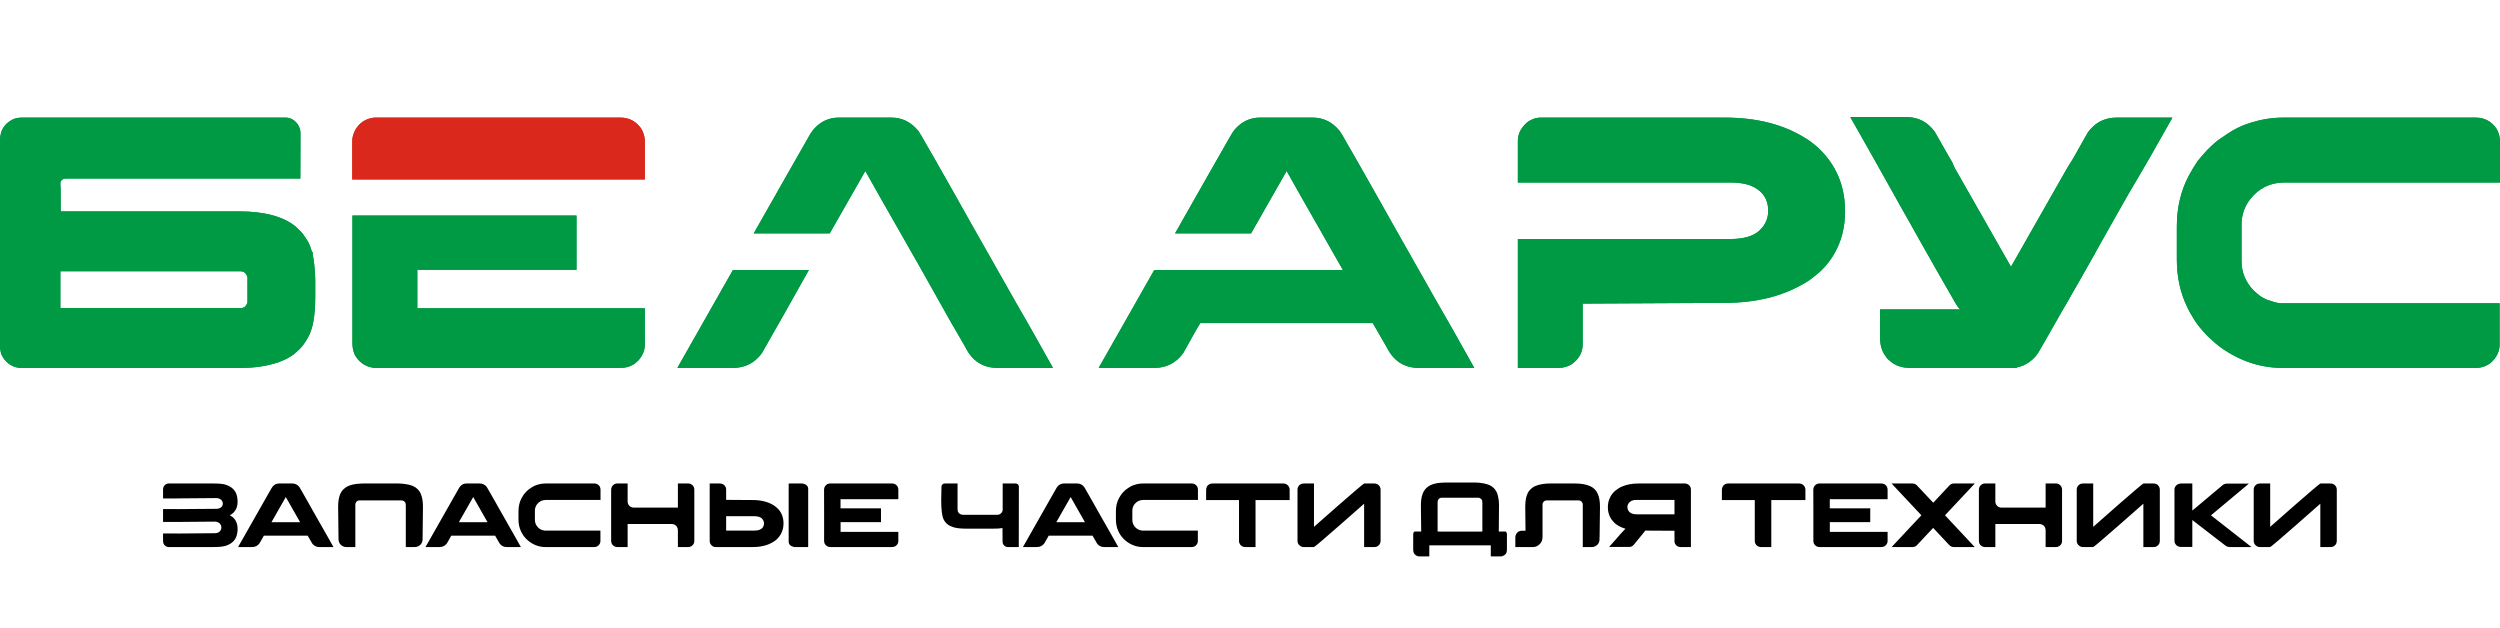 <svg width="235" height="59" viewBox="0 0 235 59" fill="none" xmlns="http://www.w3.org/2000/svg">
<path d="M58.316 11.054C59.049 11.054 59.648 11.331 60.11 11.879C60.323 12.115 60.473 12.432 60.566 12.831C60.6 12.963 60.617 13.153 60.617 13.401V16.867H51.793H39.212H33.112L33.111 14.803V13.251C33.111 12.877 33.232 12.49 33.469 12.087C33.717 11.723 34.005 11.458 34.345 11.291C34.593 11.175 34.778 11.118 34.904 11.106C34.968 11.083 35.072 11.066 35.204 11.054H58.316V11.054Z" fill="#DA291C"/>
<path d="M39.212 20.263H51.793H54.193V25.361H39.247L39.229 25.378V28.977H60.6C60.612 28.977 60.617 28.982 60.617 28.994V32.39C60.617 32.909 60.421 33.394 60.041 33.843C59.804 34.08 59.637 34.218 59.533 34.264C59.193 34.478 58.778 34.587 58.282 34.587H35.256C35.101 34.587 34.887 34.541 34.616 34.455C34.04 34.236 33.613 33.855 33.33 33.302C33.198 32.99 33.129 32.65 33.129 32.292V20.413L33.126 20.263H39.212V20.263Z" fill="#009A44"/>
<path d="M118.447 11.054H123.395C124.398 11.054 125.24 11.47 125.926 12.306C126.099 12.554 126.324 12.934 126.607 13.453C126.636 13.522 126.676 13.586 126.722 13.655C126.826 13.811 127.691 15.333 129.323 18.216C129.784 19.041 130.309 19.975 130.897 21.019C134.599 27.564 136.502 30.908 136.606 31.058L138.584 34.587H133.394C132.01 34.587 130.995 33.942 130.355 32.644C129.894 31.854 129.554 31.272 129.34 30.885C129.15 30.562 129.046 30.384 129.035 30.366H112.871C112.859 30.366 112.836 30.372 112.813 30.395C112.737 30.457 111.389 32.898 111.216 33.203C110.536 34.126 109.625 34.587 108.477 34.587H103.328C103.316 34.587 103.304 34.587 103.299 34.582C103.293 34.576 103.293 34.564 103.293 34.553C105.226 31.142 106.962 28.084 108.501 25.378H115.639H122.986H126.232C122.778 19.324 121.013 16.215 120.944 16.071L117.601 21.937H110.456C111.618 19.888 112.584 18.189 113.344 16.85C114.751 14.382 115.483 13.096 115.541 12.998C115.72 12.657 115.916 12.358 116.129 12.104C116.775 11.4 117.542 11.054 118.447 11.054V11.054Z" fill="#009A44"/>
<path d="M144.852 11.054H162.123C165.162 11.054 167.71 11.712 169.775 13.032C170.109 13.234 170.49 13.522 170.905 13.891C172.595 15.483 173.436 17.467 173.436 19.854C173.436 21.861 172.825 23.579 171.597 25.009C171.28 25.355 171.02 25.609 170.801 25.77C170.3 26.197 169.856 26.509 169.486 26.699C167.445 27.881 164.995 28.469 162.123 28.469L149.113 28.538H148.773V32.373C148.773 33.094 148.445 33.705 147.793 34.201C147.401 34.461 146.963 34.587 146.478 34.587H142.678V22.472H148.773H155.784H162.578C163.893 22.472 164.839 22.201 165.415 21.647C165.513 21.544 165.617 21.434 165.721 21.307C166.044 20.869 166.211 20.373 166.211 19.819C166.211 18.672 165.64 17.876 164.504 17.421C163.997 17.242 163.363 17.155 162.613 17.155H155.784H148.773H142.678V13.234C142.678 12.611 142.949 12.052 143.503 11.544C143.918 11.216 144.368 11.054 144.852 11.054V11.054Z" fill="#009A44"/>
<path d="M214.627 11.055H232.717C233.553 11.055 234.21 11.412 234.694 12.133C234.896 12.508 235 12.894 235 13.304V17.156H214.725C213.411 17.156 212.332 17.68 211.502 18.741C210.971 19.439 210.706 20.224 210.706 21.088V24.554C210.706 25.586 211.081 26.503 211.819 27.287C212.171 27.616 212.448 27.835 212.649 27.95C212.863 28.083 213.093 28.187 213.341 28.25C213.814 28.423 214.172 28.504 214.408 28.504H234.965V32.408C234.965 33.025 234.689 33.59 234.141 34.097C233.708 34.426 233.236 34.587 232.717 34.587H214.593C212.511 34.587 210.574 33.953 208.78 32.679C208.463 32.465 208.036 32.096 207.494 31.577C206.912 30.96 206.52 30.476 206.312 30.13C205.978 29.611 205.724 29.161 205.557 28.775C204.934 27.472 204.622 26.007 204.622 24.381V21.273C204.622 19.508 205.003 17.911 205.759 16.493C205.972 16.089 206.254 15.628 206.6 15.109C206.693 15.005 206.785 14.895 206.889 14.768C207.056 14.566 207.246 14.347 207.465 14.111C208.048 13.529 208.532 13.119 208.919 12.894C209.536 12.445 210.152 12.087 210.775 11.816C212.056 11.309 213.341 11.055 214.627 11.055V11.055Z" fill="#009A44"/>
<path d="M2.128 11.054H26.843C27.293 11.054 27.679 11.268 27.991 11.694C28.163 11.966 28.244 12.231 28.244 12.49C28.238 14.664 28.233 16.089 28.233 16.763V16.78H6.199C5.974 16.78 5.812 16.873 5.709 17.052C5.686 17.121 5.674 17.161 5.674 17.184C5.674 17.796 5.68 18.672 5.691 19.819L5.709 19.871H22.483C24.819 19.871 26.566 20.333 27.743 21.255C28.135 21.619 28.371 21.855 28.452 21.965C28.665 22.259 28.832 22.512 28.959 22.726C29.092 22.985 29.196 23.233 29.259 23.47C29.294 23.608 29.323 23.672 29.346 23.672C29.392 23.695 29.415 23.723 29.415 23.758V23.775C29.415 23.787 29.403 23.816 29.38 23.862C29.438 24.064 29.49 24.421 29.547 24.94C29.605 25.517 29.634 25.955 29.634 26.261V27.933C29.634 29.686 29.403 30.955 28.942 31.733C28.827 31.958 28.677 32.194 28.486 32.442C28.452 32.512 28.314 32.661 28.077 32.898C27.754 33.203 27.529 33.382 27.42 33.44C27.102 33.653 26.71 33.849 26.238 34.028C25.177 34.403 23.96 34.587 22.587 34.587H2.041C1.378 34.587 0.842 34.322 0.421 33.792C0.242 33.567 0.121 33.336 0.069 33.1C0.023 32.909 0 32.679 0 32.408V28.941H5.691V28.959H22.639C22.945 28.959 23.152 28.781 23.262 28.423V26.088C23.262 26.001 23.204 25.874 23.095 25.718C22.98 25.569 22.812 25.5 22.587 25.5H12.665H5.691H0V13.234C0 12.681 0.127 12.242 0.375 11.914C0.496 11.735 0.663 11.573 0.876 11.423C1.113 11.245 1.367 11.135 1.638 11.089C1.787 11.066 1.949 11.054 2.128 11.054V11.054Z" fill="#009A44"/>
<path fill-rule="evenodd" clip-rule="evenodd" d="M5.675 17.515H0V31.715H5.675V17.515Z" fill="#009A44"/>
<path d="M78.843 11.054H83.791C84.794 11.054 85.636 11.47 86.322 12.306C86.495 12.554 86.72 12.934 87.003 13.453C87.032 13.522 87.072 13.586 87.118 13.655C87.222 13.811 88.087 15.333 89.719 18.216C90.18 19.041 90.705 19.975 91.293 21.019C94.995 27.564 96.898 30.908 97.002 31.058L98.98 34.587H93.79C92.406 34.587 91.391 33.942 90.751 32.644C90.29 31.854 89.95 31.272 89.736 30.885C89.546 30.562 89.442 30.384 89.43 30.366L86.628 25.378C83.174 19.324 81.409 16.215 81.34 16.071L77.996 21.937H70.852C72.013 19.888 72.98 18.189 73.74 16.85C75.147 14.382 75.879 13.096 75.937 12.998C76.115 12.657 76.312 12.358 76.525 12.104C77.171 11.4 77.938 11.054 78.843 11.054V11.054ZM71.612 33.203C70.931 34.126 70.02 34.587 68.873 34.587H63.723C63.712 34.587 63.7 34.587 63.694 34.582C63.689 34.576 63.689 34.564 63.689 34.553C65.622 31.142 67.358 28.084 68.897 25.378H76.035C74.587 27.987 73.087 30.607 71.612 33.203V33.203Z" fill="#009A44"/>
<path fill-rule="evenodd" clip-rule="evenodd" d="M189.597 34.588H179.594C178.764 34.588 178.107 34.357 177.622 33.896C177.437 33.757 177.316 33.619 177.247 33.475C176.901 33.042 176.723 32.449 176.723 31.681V29.081H189.597V34.588Z" fill="#009A44"/>
<path d="M188.987 34.588H184.039C183.036 34.588 182.194 34.173 181.508 33.337C181.335 33.089 181.11 32.708 180.827 32.189C180.798 32.12 180.758 32.056 180.712 31.987C180.638 31.876 180.177 31.07 179.326 29.571H186.49L190.76 27.409L196.978 23.705C195.816 25.754 194.85 27.453 194.09 28.793C192.683 31.261 191.951 32.547 191.893 32.645C191.714 32.985 191.518 33.285 191.305 33.538C190.659 34.242 189.892 34.588 188.987 34.588V34.588Z" fill="#009A44"/>
<path d="M191.524 30.104H191.489H186.576H186.541C185.723 30.104 185.017 29.821 184.412 29.247L184.408 29.243L184.402 29.237C184.278 29.121 184.159 28.993 184.044 28.853C183.871 28.605 183.647 28.224 183.364 27.705C183.335 27.636 183.295 27.573 183.249 27.503C183.145 27.348 182.28 25.825 180.648 22.942C180.283 22.29 179.879 21.569 179.434 20.78L179.424 20.762L178.55 19.221H178.554C177.539 17.427 176.544 15.619 175.968 14.604C175.945 14.565 175.929 14.539 175.922 14.529L175.631 14.009L173.944 11.034C173.944 11.024 173.944 11.014 173.948 11.008L173.944 11H173.972H173.974H173.976H173.979H179.128H179.134L179.182 11H179.184C180.097 11.011 180.847 11.306 181.433 11.888C181.587 12.035 181.732 12.2 181.867 12.384L182.685 13.822C182.895 14.184 183.063 14.476 183.188 14.702C183.378 15.025 183.482 15.204 183.493 15.221L183.739 15.78C185.953 19.661 187.472 22.331 188.297 23.786L189.032 25.077L189.768 23.786C190.593 22.331 192.112 19.661 194.326 15.78L194.64 15.275C194.922 14.854 195.19 14.322 195.449 13.876L196.267 12.438C196.402 12.255 196.547 12.089 196.701 11.942C197.286 11.36 198.036 11.065 198.949 11.055H198.952L199 11.054H199.006H204.155H204.157H204.159H204.161H204.19L204.186 11.062C204.19 11.068 204.19 11.078 204.19 11.089L202.503 14.064L202.212 14.583C202.205 14.594 202.189 14.619 202.166 14.659C201.302 16.18 200.379 17.687 199.511 19.221H199.515L198.641 20.762L198.631 20.78C198.186 21.569 197.782 22.29 197.417 22.942C195.785 25.825 194.92 27.348 194.816 27.503C194.77 27.573 194.73 27.636 194.701 27.705C194.418 28.224 194.194 28.605 194.021 28.853C193.906 28.993 193.787 29.121 193.663 29.237L193.657 29.243L193.653 29.247C193.048 29.821 192.342 30.104 191.524 30.104V30.104Z" fill="#009A44"/>
<path d="M16.665 49.063H15.327V47.853H16.665V47.857C19.157 47.841 20.404 47.831 20.404 47.828C20.482 47.819 20.542 47.807 20.585 47.793C20.719 47.747 20.817 47.676 20.88 47.579C20.923 47.507 20.945 47.431 20.945 47.352V47.339C20.945 47.204 20.889 47.083 20.778 46.974C20.706 46.909 20.607 46.862 20.478 46.832C20.427 46.824 20.383 46.819 20.349 46.819C20.154 46.819 18.926 46.83 16.665 46.85V46.854H15.327V46.07C15.327 45.963 15.335 45.884 15.353 45.83C15.378 45.758 15.417 45.691 15.469 45.628C15.58 45.508 15.704 45.448 15.842 45.448H20.058C20.557 45.448 20.924 45.48 21.159 45.546C21.322 45.597 21.46 45.654 21.571 45.714C21.659 45.762 21.737 45.812 21.802 45.863C21.839 45.89 21.907 45.956 22.005 46.061C22.072 46.149 22.126 46.229 22.163 46.301C22.277 46.55 22.334 46.834 22.334 47.154C22.334 47.46 22.271 47.721 22.145 47.935C22.111 47.995 22.054 48.071 21.974 48.162C21.902 48.233 21.842 48.286 21.794 48.321C21.719 48.372 21.653 48.409 21.596 48.432C21.596 48.435 21.612 48.444 21.645 48.459C21.696 48.481 21.753 48.517 21.816 48.566C21.858 48.59 21.922 48.651 22.009 48.746C22.226 48.986 22.334 49.308 22.334 49.71C22.334 49.977 22.294 50.221 22.214 50.444C22.111 50.713 21.936 50.927 21.687 51.086C21.584 51.155 21.451 51.219 21.287 51.28C21.041 51.375 20.651 51.422 20.113 51.422H15.829C15.766 51.422 15.698 51.403 15.627 51.366C15.507 51.306 15.42 51.208 15.364 51.075C15.34 51.015 15.327 50.921 15.327 50.795V50.148H16.665V50.152L20.198 50.122C20.362 50.122 20.5 50.079 20.614 49.993C20.7 49.925 20.759 49.836 20.791 49.728C20.801 49.68 20.807 49.636 20.807 49.599V49.577C20.807 49.437 20.753 49.311 20.645 49.195C20.576 49.131 20.484 49.081 20.367 49.05C20.306 49.038 20.258 49.032 20.225 49.032C17.972 49.053 16.784 49.063 16.665 49.063ZM26.232 45.448H27.488C27.743 45.448 27.956 45.553 28.131 45.765C28.175 45.828 28.232 45.925 28.303 46.057C28.311 46.074 28.321 46.09 28.333 46.108C28.359 46.147 28.579 46.534 28.993 47.266C29.11 47.475 29.243 47.712 29.392 47.977C30.332 49.639 30.816 50.488 30.842 50.526L31.344 51.422H30.026C29.675 51.422 29.418 51.258 29.255 50.928C29.138 50.728 29.052 50.58 28.997 50.482C28.949 50.4 28.923 50.354 28.92 50.35H24.817C24.814 50.35 24.808 50.352 24.802 50.357C24.795 50.363 24.787 50.375 24.782 50.392L24.396 51.07C24.224 51.304 23.992 51.422 23.701 51.422H22.394C22.391 51.422 22.388 51.422 22.387 51.42C22.385 51.419 22.385 51.416 22.385 51.413C23.019 50.294 23.569 49.325 24.036 48.505C24.407 47.851 24.708 47.321 24.937 46.919C25.294 46.292 25.48 45.966 25.494 45.941C25.54 45.855 25.59 45.779 25.644 45.714C25.808 45.535 26.002 45.448 26.232 45.448ZM26.866 46.721L25.519 49.084H28.208C27.331 47.547 26.884 46.758 26.866 46.721ZM34.106 45.448H37.467C37.65 45.448 37.886 45.47 38.171 45.512C38.417 45.554 38.602 45.6 38.724 45.65C38.847 45.698 38.967 45.759 39.085 45.834C39.222 45.937 39.339 46.057 39.436 46.194C39.499 46.294 39.544 46.386 39.573 46.468C39.697 46.788 39.758 47.163 39.758 47.592C39.758 47.829 39.746 48.886 39.723 50.761C39.714 50.833 39.698 50.903 39.672 50.975C39.593 51.155 39.464 51.284 39.287 51.361C39.194 51.401 39.101 51.422 39.003 51.422H38.154C38.148 51.422 38.145 51.422 38.145 51.42C38.145 51.419 38.145 51.416 38.145 51.413V47.477C38.145 47.345 38.115 47.248 38.056 47.188C37.969 47.089 37.87 47.039 37.755 47.039H33.788C33.627 47.039 33.51 47.118 33.436 47.275C33.414 47.332 33.402 47.381 33.402 47.425V51.422H32.549C32.329 51.422 32.142 51.334 31.986 51.16C31.875 51.025 31.82 50.858 31.82 50.657L31.785 47.626C31.785 46.837 31.962 46.283 32.313 45.966C32.447 45.846 32.581 45.757 32.715 45.697C32.814 45.648 32.953 45.6 33.136 45.554C33.379 45.503 33.541 45.477 33.62 45.477C33.724 45.467 33.885 45.456 34.106 45.448ZM43.849 45.448H45.105C45.36 45.448 45.574 45.553 45.748 45.765C45.792 45.828 45.849 45.925 45.92 46.057C45.928 46.074 45.938 46.09 45.95 46.108C45.976 46.147 46.196 46.534 46.61 47.266C46.727 47.475 46.86 47.712 47.01 47.977C47.949 49.639 48.432 50.488 48.459 50.526L48.961 51.422H47.644C47.292 51.422 47.035 51.258 46.872 50.928C46.755 50.728 46.669 50.58 46.614 50.482C46.566 50.4 46.54 50.354 46.537 50.35H42.434C42.431 50.35 42.425 50.352 42.419 50.357C42.412 50.363 42.404 50.375 42.399 50.392L42.014 51.07C41.841 51.304 41.61 51.422 41.318 51.422H40.011C40.008 51.422 40.005 51.422 40.004 51.42C40.002 51.419 40.002 51.416 40.002 51.413C40.636 50.294 41.187 49.325 41.654 48.505C42.024 47.851 42.325 47.321 42.554 46.919C42.911 46.292 43.097 45.966 43.112 45.941C43.157 45.855 43.207 45.779 43.261 45.714C43.425 45.535 43.619 45.448 43.849 45.448ZM44.483 46.721L43.136 49.084H45.826C44.949 47.547 44.501 46.758 44.483 46.721ZM51.277 45.448H55.869C56.081 45.448 56.248 45.538 56.371 45.721C56.422 45.816 56.449 45.915 56.449 46.019V46.996H51.302C50.968 46.996 50.694 47.13 50.483 47.399C50.349 47.576 50.281 47.775 50.281 47.995V48.874C50.281 49.136 50.377 49.369 50.564 49.568C50.653 49.652 50.724 49.707 50.775 49.737C50.829 49.77 50.888 49.797 50.95 49.813C51.07 49.857 51.161 49.877 51.221 49.877H56.44V50.868C56.44 51.025 56.369 51.168 56.23 51.297C56.121 51.38 56.001 51.422 55.869 51.422H51.268C50.739 51.422 50.248 51.261 49.792 50.937C49.712 50.883 49.604 50.789 49.466 50.657C49.318 50.501 49.219 50.378 49.166 50.29C49.081 50.158 49.017 50.044 48.974 49.946C48.816 49.615 48.737 49.243 48.737 48.831V48.041C48.737 47.594 48.834 47.188 49.025 46.828C49.08 46.726 49.151 46.608 49.239 46.477C49.263 46.45 49.286 46.423 49.312 46.39C49.355 46.339 49.403 46.283 49.459 46.224C49.607 46.076 49.73 45.972 49.828 45.915C49.984 45.8 50.141 45.71 50.299 45.641C50.624 45.512 50.95 45.448 51.277 45.448ZM58.002 45.448H58.997V47.154C58.997 47.302 59.053 47.434 59.164 47.548C59.275 47.661 59.419 47.717 59.593 47.717H63.711C63.713 47.717 63.715 47.715 63.718 47.712L63.722 47.708V45.448H64.722C64.845 45.448 64.968 45.5 65.091 45.606C65.208 45.72 65.266 45.862 65.266 46.03V50.851C65.266 51.054 65.179 51.215 65.004 51.335C64.911 51.392 64.811 51.422 64.704 51.422H63.722V49.886C63.722 49.763 63.708 49.672 63.675 49.612C63.658 49.568 63.633 49.522 63.598 49.47C63.478 49.33 63.325 49.259 63.14 49.259H58.997V51.422H58.01C57.854 51.422 57.716 51.36 57.599 51.237C57.498 51.129 57.448 50.991 57.448 50.826V46.048C57.448 45.811 57.552 45.632 57.757 45.512C57.843 45.47 57.924 45.448 58.002 45.448ZM67.263 51.422C67.14 51.422 67.026 51.38 66.921 51.297C66.78 51.168 66.711 51.025 66.711 50.868V45.448H67.676C67.799 45.448 67.91 45.48 68.01 45.546C68.175 45.672 68.258 45.827 68.258 46.01V46.988H68.345L70.776 47.004C71.505 47.004 72.13 47.153 72.65 47.45C72.742 47.498 72.852 47.579 72.981 47.69C73.035 47.728 73.104 47.793 73.186 47.883C73.495 48.246 73.65 48.683 73.65 49.192C73.65 49.798 73.436 50.3 73.01 50.701C72.905 50.795 72.808 50.868 72.719 50.919C72.199 51.255 71.551 51.422 70.776 51.422H67.263ZM68.258 49.877H70.901C71.095 49.877 71.257 49.854 71.385 49.806C71.671 49.69 71.814 49.489 71.814 49.199C71.814 49.06 71.773 48.934 71.69 48.823C71.663 48.788 71.638 48.759 71.612 48.733C71.467 48.592 71.226 48.523 70.892 48.523H68.258V49.877ZM74.186 45.448H75.45C75.797 45.522 75.97 45.695 75.97 45.966V51.37C75.97 51.404 75.951 51.422 75.914 51.422H74.653C74.307 51.347 74.134 51.174 74.134 50.903V45.503C74.137 45.486 74.142 45.472 74.149 45.462C74.156 45.452 74.168 45.448 74.186 45.448ZM83.86 45.448C84.046 45.448 84.198 45.518 84.315 45.657C84.369 45.717 84.408 45.797 84.431 45.898C84.44 45.932 84.444 45.98 84.444 46.043V46.923H79.01V47.785H82.813V49.079H79.019L79.015 49.084V49.997H84.44C84.443 49.997 84.444 49.999 84.444 50.002V50.864C84.444 50.996 84.394 51.118 84.298 51.233C84.238 51.293 84.195 51.328 84.169 51.34C84.082 51.394 83.977 51.422 83.851 51.422H78.006C77.967 51.422 77.912 51.41 77.844 51.388C77.697 51.332 77.589 51.236 77.517 51.095C77.484 51.016 77.466 50.93 77.466 50.839V47.823C77.463 47.677 77.462 47.203 77.462 46.399V46.005C77.462 45.91 77.492 45.812 77.552 45.71C77.615 45.617 77.689 45.55 77.775 45.508C77.838 45.478 77.885 45.464 77.917 45.461C77.933 45.455 77.959 45.451 77.993 45.448H83.86ZM88.831 45.448H90.01L90.014 45.452L90.01 45.481V47.85C90.01 48.001 90.039 48.109 90.096 48.175C90.15 48.264 90.236 48.328 90.358 48.368C90.409 48.383 90.468 48.39 90.534 48.39H93.728C93.902 48.39 94.035 48.333 94.127 48.217C94.209 48.138 94.252 48.028 94.252 47.888V45.461C94.252 45.458 94.256 45.453 94.265 45.448H95.452C95.604 45.448 95.705 45.512 95.757 45.641C95.765 45.663 95.771 45.692 95.774 45.726C95.771 47.681 95.768 49.579 95.765 51.417L95.761 51.422H94.728C94.575 51.422 94.445 51.353 94.332 51.215C94.269 51.127 94.239 51.022 94.239 50.899V50.602C94.239 50.394 94.237 50.072 94.234 49.637H94.23C94.035 49.678 93.703 49.697 93.23 49.697H90.958C90.32 49.697 89.865 49.647 89.589 49.548C89.478 49.513 89.379 49.473 89.289 49.428C89.19 49.377 89.08 49.299 88.963 49.195C88.827 49.05 88.736 48.921 88.694 48.81C88.547 48.504 88.474 47.903 88.474 47.004C88.474 46.824 88.483 46.392 88.5 45.71C88.5 45.635 88.549 45.56 88.647 45.486C88.698 45.461 88.759 45.448 88.831 45.448ZM100.008 45.448H101.264C101.518 45.448 101.732 45.553 101.906 45.765C101.95 45.828 102.007 45.925 102.079 46.057C102.086 46.074 102.097 46.09 102.108 46.108C102.135 46.147 102.354 46.534 102.768 47.266C102.885 47.475 103.019 47.712 103.168 47.977C104.108 49.639 104.591 50.488 104.617 50.526L105.119 51.422H103.802C103.45 51.422 103.193 51.258 103.03 50.928C102.913 50.728 102.827 50.58 102.773 50.482C102.724 50.4 102.698 50.354 102.695 50.35H98.592C98.589 50.35 98.583 50.352 98.578 50.357C98.57 50.363 98.563 50.375 98.557 50.392L98.172 51.07C97.999 51.304 97.768 51.422 97.477 51.422H96.169C96.166 51.422 96.163 51.422 96.162 51.42C96.161 51.419 96.161 51.416 96.161 51.413C96.794 50.294 97.345 49.325 97.812 48.505C98.182 47.851 98.484 47.321 98.712 46.919C99.069 46.292 99.255 45.966 99.27 45.941C99.315 45.855 99.365 45.779 99.419 45.714C99.583 45.535 99.778 45.448 100.008 45.448ZM100.641 46.721L99.295 49.084H101.984C101.107 47.547 100.659 46.758 100.641 46.721ZM107.435 45.448H112.027C112.239 45.448 112.406 45.538 112.529 45.721C112.58 45.816 112.607 45.915 112.607 46.019V46.996H107.46C107.126 46.996 106.853 47.13 106.642 47.399C106.507 47.576 106.44 47.775 106.44 47.995V48.874C106.44 49.136 106.535 49.369 106.722 49.568C106.811 49.652 106.882 49.707 106.933 49.737C106.987 49.77 107.046 49.797 107.109 49.813C107.229 49.857 107.319 49.877 107.379 49.877H112.598V50.868C112.598 51.025 112.528 51.168 112.389 51.297C112.279 51.38 112.159 51.422 112.027 51.422H107.426C106.898 51.422 106.406 51.261 105.951 50.937C105.87 50.883 105.762 50.789 105.624 50.657C105.476 50.501 105.377 50.378 105.324 50.29C105.239 50.158 105.175 50.044 105.132 49.946C104.974 49.615 104.895 49.243 104.895 48.831V48.041C104.895 47.594 104.992 47.188 105.184 46.828C105.238 46.726 105.31 46.608 105.397 46.477C105.421 46.45 105.444 46.423 105.471 46.39C105.513 46.339 105.561 46.283 105.617 46.224C105.765 46.076 105.888 45.972 105.986 45.915C106.143 45.8 106.299 45.71 106.457 45.641C106.782 45.512 107.109 45.448 107.435 45.448ZM113.98 45.448H120.618C120.788 45.448 120.924 45.497 121.031 45.597C121.091 45.654 121.129 45.702 121.147 45.739C121.201 45.839 121.227 45.923 121.227 45.992V47.004H118.02V51.422H117.029C116.887 51.422 116.754 51.366 116.631 51.255C116.628 51.252 116.625 51.247 116.622 51.242C116.616 51.233 116.604 51.219 116.587 51.203C116.508 51.094 116.467 50.982 116.467 50.868V47.004H113.375V46.215C113.375 46.013 113.381 45.909 113.393 45.906C113.418 45.792 113.462 45.701 113.522 45.632C113.59 45.572 113.64 45.534 113.671 45.521C113.746 45.472 113.848 45.448 113.98 45.448ZM122.545 51.422C122.413 51.422 122.3 51.383 122.205 51.306C122.045 51.189 121.965 51.034 121.965 50.842V46.019C121.965 45.95 121.977 45.885 122 45.825C122.045 45.702 122.123 45.606 122.231 45.537C122.316 45.477 122.432 45.448 122.574 45.448H123.514V49.526L124.216 48.904C124.683 48.489 125.219 48.017 125.827 47.487C126.434 46.957 126.981 46.484 127.466 46.07C127.951 45.656 128.211 45.448 128.248 45.448H129.152C129.256 45.448 129.33 45.458 129.372 45.477C129.432 45.495 129.485 45.518 129.53 45.546C129.694 45.675 129.775 45.837 129.775 46.03V50.851C129.775 50.974 129.739 51.085 129.668 51.186C129.554 51.343 129.395 51.422 129.196 51.422H128.227V47.348L127.528 47.965C127.059 48.38 126.522 48.852 125.917 49.382C125.313 49.912 124.768 50.385 124.284 50.799C123.799 51.214 123.542 51.422 123.514 51.422H122.545ZM135.848 45.357H138.686C138.887 45.357 139.14 45.383 139.446 45.434C139.669 45.477 139.833 45.524 139.939 45.572C140.042 45.614 140.149 45.672 140.26 45.743C140.304 45.776 140.361 45.827 140.433 45.898C140.532 46.007 140.597 46.089 140.624 46.146C140.66 46.203 140.692 46.269 140.724 46.343C140.758 46.439 140.79 46.543 140.818 46.657C140.878 46.914 140.908 47.184 140.908 47.468C140.908 47.936 140.901 48.706 140.887 49.779V49.964H141.535C141.611 50.029 141.651 50.111 141.651 50.212V51.688C141.651 51.973 141.52 52.167 141.26 52.266C141.236 52.278 141.217 52.284 141.2 52.284C141.179 52.295 141.148 52.301 141.106 52.301H140.149C140.146 52.301 140.141 52.297 140.135 52.288V51.263H134.355V52.288C134.352 52.294 134.347 52.298 134.342 52.301H133.39C133.345 52.301 133.308 52.295 133.283 52.284C133.257 52.284 133.201 52.259 133.117 52.211C133.001 52.142 132.923 52.047 132.879 51.924C132.854 51.855 132.841 51.763 132.841 51.648V50.233C132.841 50.125 132.873 50.041 132.939 49.981C132.951 49.969 132.958 49.964 132.961 49.964H133.592C133.586 49.199 133.579 48.573 133.57 48.081L133.566 47.45C133.566 46.907 133.664 46.471 133.857 46.143C133.892 46.083 133.944 46.016 134.012 45.941C134.081 45.869 134.14 45.815 134.188 45.779C134.26 45.726 134.324 45.683 134.381 45.65C134.438 45.617 134.51 45.585 134.595 45.55C134.678 45.516 134.791 45.483 134.935 45.452C135.066 45.42 135.214 45.398 135.379 45.383C135.626 45.366 135.782 45.357 135.848 45.357ZM135.135 47.181V49.964H135.308V49.972H139.184C139.184 49.967 139.186 49.964 139.188 49.964H139.342V47.279C139.342 47.153 139.332 47.067 139.308 47.021C139.3 46.993 139.276 46.957 139.235 46.914C139.15 46.831 139.064 46.79 138.978 46.79H135.497C135.387 46.79 135.297 46.835 135.226 46.928C135.166 47.007 135.135 47.092 135.135 47.181ZM145.714 45.448H148.052C148.615 45.448 149.081 45.528 149.45 45.688C149.804 45.841 150.053 46.09 150.196 46.434C150.331 46.746 150.399 47.143 150.399 47.626C150.399 47.821 150.387 48.748 150.363 50.41C150.363 50.647 150.357 50.791 150.346 50.842C150.318 50.968 150.268 51.078 150.196 51.168C150.145 51.219 150.092 51.263 150.037 51.297C149.911 51.38 149.784 51.422 149.652 51.422H148.781V47.433C148.781 47.276 148.705 47.156 148.554 47.072C148.51 47.05 148.449 47.039 148.37 47.039H145.394C145.215 47.039 145.091 47.125 145.016 47.301C145.004 47.343 144.998 47.381 144.998 47.416V50.448C144.998 50.631 144.973 50.772 144.925 50.868C144.891 50.958 144.827 51.051 144.732 51.151C144.546 51.331 144.34 51.422 144.111 51.422H142.451C142.445 51.422 142.442 51.422 142.442 51.42C142.442 51.419 142.442 51.416 142.442 51.413V50.517C142.442 50.322 142.519 50.158 142.669 50.023C142.781 49.931 142.924 49.886 143.098 49.886H143.398C143.398 49.754 143.39 49.012 143.374 47.661C143.374 46.897 143.521 46.36 143.818 46.048C143.916 45.948 143.978 45.89 144.003 45.872C144.101 45.797 144.212 45.733 144.338 45.679C144.407 45.651 144.504 45.617 144.629 45.581C144.959 45.492 145.32 45.448 145.714 45.448ZM158.375 45.448C158.524 45.448 158.659 45.503 158.779 45.614C158.807 45.641 158.831 45.667 158.85 45.697C158.88 45.742 158.9 45.781 158.912 45.816C158.934 45.874 158.946 45.951 158.946 46.048V51.422H157.963C157.84 51.422 157.732 51.389 157.637 51.324C157.48 51.198 157.401 51.042 157.401 50.859V49.886H156.312C155.424 49.88 154.889 49.877 154.712 49.877C154.687 49.871 154.67 49.868 154.661 49.868L154.512 50.062C154.209 50.445 153.92 50.798 153.65 51.121C153.575 51.215 153.508 51.282 153.448 51.324C153.43 51.334 153.415 51.344 153.401 51.353C153.386 51.361 153.37 51.37 153.354 51.379C153.294 51.401 153.21 51.413 153.105 51.413H151.252C151.261 51.395 151.288 51.366 151.334 51.324C151.482 51.16 151.64 50.984 151.805 50.795C151.889 50.698 151.973 50.599 152.063 50.499C152.195 50.334 152.437 50.068 152.792 49.702C152.669 49.665 152.552 49.622 152.44 49.577C152.411 49.562 152.382 49.549 152.35 49.535C152.287 49.502 152.216 49.467 152.14 49.428C152.129 49.419 152.117 49.412 152.105 49.406C152.028 49.358 151.963 49.315 151.912 49.277L151.848 49.226C151.839 49.217 151.829 49.208 151.814 49.199L151.771 49.157C151.736 49.126 151.703 49.09 151.667 49.05C151.596 48.973 151.534 48.899 151.483 48.831C151.423 48.737 151.373 48.651 151.334 48.574C151.205 48.302 151.141 48.014 151.141 47.708V47.652C151.141 47.398 151.183 47.157 151.269 46.932C151.429 46.509 151.7 46.181 152.079 45.95C152.159 45.896 152.235 45.847 152.307 45.808C152.355 45.784 152.423 45.757 152.508 45.721C152.935 45.538 153.44 45.448 154.027 45.448H158.375ZM157.401 46.996H153.756C153.699 47.001 153.652 47.004 153.614 47.004C153.509 47.024 153.43 47.048 153.379 47.072C153.37 47.078 153.361 47.083 153.354 47.086C153.322 47.1 153.292 47.118 153.263 47.137C153.071 47.277 152.976 47.452 152.976 47.661C152.976 47.766 152.997 47.86 153.036 47.943C153.084 48.052 153.161 48.14 153.263 48.206C153.406 48.299 153.614 48.346 153.889 48.346H157.401V46.996ZM162.462 45.448H169.1C169.27 45.448 169.406 45.497 169.513 45.597C169.573 45.654 169.611 45.702 169.629 45.739C169.683 45.839 169.709 45.923 169.709 45.992V47.004H166.502V51.422H165.511C165.369 51.422 165.236 51.366 165.113 51.255C165.11 51.252 165.107 51.247 165.104 51.242C165.098 51.233 165.086 51.219 165.069 51.203C164.99 51.094 164.949 50.982 164.949 50.868V47.004H161.857V46.215C161.857 46.013 161.863 45.909 161.875 45.906C161.9 45.792 161.944 45.701 162.003 45.632C162.072 45.572 162.122 45.534 162.153 45.521C162.227 45.472 162.33 45.448 162.462 45.448ZM176.85 45.448C177.036 45.448 177.188 45.518 177.305 45.657C177.359 45.717 177.397 45.797 177.421 45.898C177.429 45.932 177.434 45.98 177.434 46.043V46.923H172V47.785H175.803V49.079H172.009L172.004 49.084V49.997H177.429C177.432 49.997 177.434 49.999 177.434 50.002V50.864C177.434 50.996 177.384 51.118 177.287 51.233C177.227 51.293 177.185 51.328 177.159 51.34C177.072 51.394 176.967 51.422 176.841 51.422H170.996C170.956 51.422 170.902 51.41 170.833 51.388C170.687 51.332 170.579 51.236 170.507 51.095C170.473 51.016 170.456 50.93 170.456 50.839V47.823C170.453 47.677 170.451 47.203 170.451 46.399V46.005C170.451 45.91 170.482 45.812 170.542 45.71C170.605 45.617 170.678 45.55 170.765 45.508C170.828 45.478 170.874 45.464 170.907 45.461C170.923 45.455 170.949 45.451 170.983 45.448H176.85ZM177.806 45.448H179.774C179.949 45.448 180.095 45.515 180.212 45.65L181.726 47.257L183.154 45.73L183.286 45.59C183.393 45.495 183.516 45.448 183.655 45.448H185.633L182.832 48.437L185.624 51.422H183.648C183.472 51.422 183.321 51.345 183.192 51.195L181.717 49.621C180.733 50.675 180.215 51.228 180.161 51.28C180.054 51.375 179.931 51.422 179.792 51.422H177.814L177.819 51.417C177.819 51.417 177.82 51.417 177.822 51.416C177.823 51.414 177.826 51.411 177.829 51.407C177.833 51.403 177.838 51.397 177.842 51.392C177.846 51.386 177.852 51.379 177.86 51.372C177.867 51.364 177.876 51.356 177.885 51.344C177.895 51.332 177.907 51.321 177.92 51.306C177.933 51.291 177.948 51.275 177.965 51.259C177.981 51.242 178.864 50.3 180.61 48.437L177.806 45.448ZM186.568 45.448H187.563V47.154C187.563 47.302 187.619 47.434 187.73 47.548C187.841 47.661 187.985 47.717 188.159 47.717H192.277C192.28 47.717 192.281 47.715 192.284 47.712L192.289 47.708V45.448H193.288C193.411 45.448 193.534 45.5 193.657 45.606C193.774 45.72 193.833 45.862 193.833 46.03V50.851C193.833 51.054 193.745 51.215 193.571 51.335C193.477 51.392 193.378 51.422 193.271 51.422H192.289V49.886C192.289 49.763 192.274 49.672 192.242 49.612C192.224 49.568 192.199 49.522 192.164 49.47C192.044 49.33 191.892 49.259 191.706 49.259H187.563V51.422H186.577C186.42 51.422 186.282 51.36 186.165 51.237C186.064 51.129 186.015 50.991 186.015 50.826V46.048C186.015 45.811 186.119 45.632 186.324 45.512C186.41 45.47 186.49 45.448 186.568 45.448ZM195.793 51.422C195.661 51.422 195.549 51.383 195.453 51.306C195.294 51.189 195.213 51.034 195.213 50.842V46.019C195.213 45.95 195.225 45.885 195.248 45.825C195.294 45.702 195.371 45.606 195.48 45.537C195.565 45.477 195.68 45.448 195.822 45.448H196.762V49.526L197.465 48.904C197.932 48.489 198.467 48.017 199.075 47.487C199.682 46.957 200.23 46.484 200.714 46.07C201.199 45.656 201.459 45.448 201.496 45.448H202.401C202.505 45.448 202.578 45.458 202.62 45.477C202.68 45.495 202.733 45.518 202.778 45.546C202.942 45.675 203.023 45.837 203.023 46.03V50.851C203.023 50.974 202.988 51.085 202.916 51.186C202.802 51.343 202.644 51.422 202.445 51.422H201.476V47.348L200.776 47.965C200.307 48.38 199.77 48.852 199.166 49.382C198.561 49.912 198.017 50.385 197.532 50.799C197.048 51.214 196.79 51.422 196.762 51.422H195.793ZM205.053 45.448H206.078V47.995L208.976 45.563C209.063 45.509 209.153 45.475 209.251 45.465C209.274 45.459 209.322 45.456 209.392 45.456H211.392V45.461H211.387C211.384 45.464 211.381 45.467 211.378 45.471C211.376 45.475 211.371 45.48 211.365 45.484C211.359 45.489 211.352 45.495 211.343 45.502C211.336 45.508 211.326 45.516 211.314 45.527C211.302 45.537 211.289 45.547 211.276 45.559C211.261 45.571 211.245 45.584 211.226 45.6C211.207 45.616 211.187 45.633 211.163 45.654C211.141 45.673 211.116 45.695 211.089 45.717C211.062 45.74 211.031 45.765 210.999 45.793C210.966 45.819 210.93 45.85 210.891 45.882C210.853 45.916 210.81 45.951 210.765 45.988C210.72 46.024 210.671 46.065 210.622 46.108C210.572 46.15 210.516 46.197 210.458 46.245C210.399 46.294 210.338 46.346 210.272 46.402C210.206 46.458 210.136 46.516 210.061 46.578C209.988 46.639 209.909 46.704 209.828 46.772C209.746 46.841 209.66 46.913 209.569 46.989C209.477 47.065 209.382 47.146 209.281 47.229C209.181 47.314 209.076 47.402 208.966 47.493C208.856 47.585 208.741 47.68 208.621 47.781C208.501 47.88 208.376 47.984 208.246 48.094C208.115 48.203 207.979 48.317 207.836 48.437V48.446L208.414 48.895C208.798 49.195 209.235 49.539 209.729 49.925C210.222 50.31 210.658 50.652 211.034 50.946C211.412 51.24 211.614 51.398 211.64 51.422H209.594C209.434 51.422 209.286 51.366 209.152 51.255L206.078 48.883V51.413H205.009C204.85 51.413 204.708 51.36 204.585 51.255C204.462 51.135 204.4 51 204.4 50.851V46.01C204.4 45.861 204.465 45.726 204.593 45.606C204.662 45.537 204.756 45.49 204.876 45.465C204.923 45.453 204.981 45.448 205.053 45.448ZM212.428 51.422C212.296 51.422 212.184 51.383 212.088 51.306C211.929 51.189 211.848 51.034 211.848 50.842V46.019C211.848 45.95 211.86 45.885 211.883 45.825C211.929 45.702 212.006 45.606 212.115 45.537C212.2 45.477 212.315 45.448 212.457 45.448H213.397V49.526L214.1 48.904C214.567 48.489 215.102 48.017 215.71 47.487C216.317 46.957 216.865 46.484 217.349 46.07C217.834 45.656 218.094 45.448 218.131 45.448H219.036C219.139 45.448 219.213 45.458 219.255 45.477C219.315 45.495 219.368 45.518 219.413 45.546C219.577 45.675 219.658 45.837 219.658 46.03V50.851C219.658 50.974 219.623 51.085 219.551 51.186C219.437 51.343 219.279 51.422 219.08 51.422H218.11V47.348L217.411 47.965C216.942 48.38 216.405 48.852 215.801 49.382C215.196 49.912 214.652 50.385 214.167 50.799C213.682 51.214 213.425 51.422 213.397 51.422H212.428Z" fill="black"/>
<path d="M58.316 11.054C59.049 11.054 59.648 11.331 60.11 11.879C60.323 12.115 60.473 12.432 60.566 12.831C60.6 12.963 60.617 13.153 60.617 13.401V16.867H51.793H39.212H33.112L33.111 14.803V13.251C33.111 12.877 33.232 12.49 33.469 12.087C33.717 11.723 34.005 11.458 34.345 11.291C34.593 11.175 34.778 11.118 34.904 11.106C34.968 11.083 35.072 11.066 35.204 11.054H58.316V11.054Z" fill="#DA291C"/>
<path d="M39.212 20.263H51.793H54.193V25.361H39.247L39.229 25.378V28.977H60.6C60.612 28.977 60.617 28.982 60.617 28.994V32.39C60.617 32.909 60.421 33.394 60.041 33.843C59.804 34.08 59.637 34.218 59.533 34.264C59.193 34.478 58.778 34.587 58.282 34.587H35.256C35.101 34.587 34.887 34.541 34.616 34.455C34.04 34.236 33.613 33.855 33.33 33.302C33.198 32.99 33.129 32.65 33.129 32.292V20.413L33.126 20.263H39.212V20.263Z" fill="#009A44"/>
<path d="M118.447 11.054H123.395C124.398 11.054 125.24 11.47 125.926 12.306C126.099 12.554 126.324 12.934 126.607 13.453C126.636 13.522 126.676 13.586 126.722 13.655C126.826 13.811 127.691 15.333 129.323 18.216C129.784 19.041 130.309 19.975 130.897 21.019C134.599 27.564 136.502 30.908 136.606 31.058L138.584 34.587H133.394C132.01 34.587 130.995 33.942 130.355 32.644C129.894 31.854 129.554 31.272 129.34 30.885C129.15 30.562 129.046 30.384 129.035 30.366H112.871C112.859 30.366 112.836 30.372 112.813 30.395C112.737 30.457 111.389 32.898 111.216 33.203C110.536 34.126 109.625 34.587 108.477 34.587H103.328C103.316 34.587 103.304 34.587 103.299 34.582C103.293 34.576 103.293 34.564 103.293 34.553C105.226 31.142 106.962 28.084 108.501 25.378H115.639H122.986H126.232C122.778 19.324 121.013 16.215 120.944 16.071L117.601 21.937H110.456C111.618 19.888 112.584 18.189 113.344 16.85C114.751 14.382 115.483 13.096 115.541 12.998C115.72 12.657 115.916 12.358 116.129 12.104C116.775 11.4 117.542 11.054 118.447 11.054V11.054Z" fill="#009A44"/>
<path d="M144.852 11.054H162.123C165.162 11.054 167.71 11.712 169.775 13.032C170.109 13.234 170.49 13.522 170.905 13.891C172.595 15.483 173.436 17.467 173.436 19.854C173.436 21.861 172.825 23.579 171.597 25.009C171.28 25.355 171.02 25.609 170.801 25.77C170.3 26.197 169.856 26.509 169.486 26.699C167.445 27.881 164.995 28.469 162.123 28.469L149.113 28.538H148.773V32.373C148.773 33.094 148.445 33.705 147.793 34.201C147.401 34.461 146.963 34.587 146.478 34.587H142.678V22.472H148.773H155.784H162.578C163.893 22.472 164.839 22.201 165.415 21.647C165.513 21.544 165.617 21.434 165.721 21.307C166.044 20.869 166.211 20.373 166.211 19.819C166.211 18.672 165.64 17.876 164.504 17.421C163.997 17.242 163.363 17.155 162.613 17.155H155.784H148.773H142.678V13.234C142.678 12.611 142.949 12.052 143.503 11.544C143.918 11.216 144.368 11.054 144.852 11.054V11.054Z" fill="#009A44"/>
<path d="M214.627 11.055H232.717C233.553 11.055 234.21 11.412 234.694 12.133C234.896 12.508 235 12.894 235 13.304V17.156H214.725C213.411 17.156 212.332 17.68 211.502 18.741C210.971 19.439 210.706 20.224 210.706 21.088V24.554C210.706 25.586 211.081 26.503 211.819 27.287C212.171 27.616 212.448 27.835 212.649 27.95C212.863 28.083 213.093 28.187 213.341 28.25C213.814 28.423 214.172 28.504 214.408 28.504H234.965V32.408C234.965 33.025 234.689 33.59 234.141 34.097C233.708 34.426 233.236 34.587 232.717 34.587H214.593C212.511 34.587 210.574 33.953 208.78 32.679C208.463 32.465 208.036 32.096 207.494 31.577C206.912 30.96 206.52 30.476 206.312 30.13C205.978 29.611 205.724 29.161 205.557 28.775C204.934 27.472 204.622 26.007 204.622 24.381V21.273C204.622 19.508 205.003 17.911 205.759 16.493C205.972 16.089 206.254 15.628 206.6 15.109C206.693 15.005 206.785 14.895 206.889 14.768C207.056 14.566 207.246 14.347 207.465 14.111C208.048 13.529 208.532 13.119 208.919 12.894C209.536 12.445 210.152 12.087 210.775 11.816C212.056 11.309 213.341 11.055 214.627 11.055V11.055Z" fill="#009A44"/>
<path d="M2.128 11.054H26.843C27.293 11.054 27.679 11.268 27.991 11.694C28.163 11.966 28.244 12.231 28.244 12.49C28.238 14.664 28.233 16.089 28.233 16.763V16.78H6.199C5.974 16.78 5.812 16.873 5.709 17.052C5.686 17.121 5.674 17.161 5.674 17.184C5.674 17.796 5.68 18.672 5.691 19.819L5.709 19.871H22.483C24.819 19.871 26.566 20.333 27.743 21.255C28.135 21.619 28.371 21.855 28.452 21.965C28.665 22.259 28.832 22.512 28.959 22.726C29.092 22.985 29.196 23.233 29.259 23.47C29.294 23.608 29.323 23.672 29.346 23.672C29.392 23.695 29.415 23.723 29.415 23.758V23.775C29.415 23.787 29.403 23.816 29.38 23.862C29.438 24.064 29.49 24.421 29.547 24.94C29.605 25.517 29.634 25.955 29.634 26.261V27.933C29.634 29.686 29.403 30.955 28.942 31.733C28.827 31.958 28.677 32.194 28.486 32.442C28.452 32.512 28.314 32.661 28.077 32.898C27.754 33.203 27.529 33.382 27.42 33.44C27.102 33.653 26.71 33.849 26.238 34.028C25.177 34.403 23.96 34.587 22.587 34.587H2.041C1.378 34.587 0.842 34.322 0.421 33.792C0.242 33.567 0.121 33.336 0.069 33.1C0.023 32.909 0 32.679 0 32.408V28.941H5.691V28.959H22.639C22.945 28.959 23.152 28.781 23.262 28.423V26.088C23.262 26.001 23.204 25.874 23.095 25.718C22.98 25.569 22.812 25.5 22.587 25.5H12.665H5.691H0V13.234C0 12.681 0.127 12.242 0.375 11.914C0.496 11.735 0.663 11.573 0.876 11.423C1.113 11.245 1.367 11.135 1.638 11.089C1.787 11.066 1.949 11.054 2.128 11.054V11.054Z" fill="#009A44"/>
<path fill-rule="evenodd" clip-rule="evenodd" d="M5.675 17.515H0V31.715H5.675V17.515Z" fill="#009A44"/>
<path d="M78.843 11.054H83.791C84.794 11.054 85.636 11.47 86.322 12.306C86.495 12.554 86.72 12.934 87.003 13.453C87.032 13.522 87.072 13.586 87.118 13.655C87.222 13.811 88.087 15.333 89.719 18.216C90.18 19.041 90.705 19.975 91.293 21.019C94.995 27.564 96.898 30.908 97.002 31.058L98.98 34.587H93.79C92.406 34.587 91.391 33.942 90.751 32.644C90.29 31.854 89.95 31.272 89.736 30.885C89.546 30.562 89.442 30.384 89.43 30.366L86.628 25.378C83.174 19.324 81.409 16.215 81.34 16.071L77.996 21.937H70.852C72.013 19.888 72.98 18.189 73.74 16.85C75.147 14.382 75.879 13.096 75.937 12.998C76.115 12.657 76.312 12.358 76.525 12.104C77.171 11.4 77.938 11.054 78.843 11.054V11.054ZM71.612 33.203C70.931 34.126 70.02 34.587 68.873 34.587H63.723C63.712 34.587 63.7 34.587 63.694 34.582C63.689 34.576 63.689 34.564 63.689 34.553C65.622 31.142 67.358 28.084 68.897 25.378H76.035C74.587 27.987 73.087 30.607 71.612 33.203V33.203Z" fill="#009A44"/>
<path fill-rule="evenodd" clip-rule="evenodd" d="M189.597 34.588H179.594C178.764 34.588 178.107 34.357 177.622 33.896C177.437 33.757 177.316 33.619 177.247 33.475C176.901 33.042 176.723 32.449 176.723 31.681V29.081H189.597V34.588Z" fill="#009A44"/>
<path d="M188.987 34.588H184.039C183.036 34.588 182.194 34.173 181.508 33.337C181.335 33.089 181.11 32.708 180.827 32.189C180.798 32.12 180.758 32.056 180.712 31.987C180.638 31.876 180.177 31.07 179.326 29.571H186.49L190.76 27.409L196.978 23.705C195.816 25.754 194.85 27.453 194.09 28.793C192.683 31.261 191.951 32.547 191.893 32.645C191.714 32.985 191.518 33.285 191.305 33.538C190.659 34.242 189.892 34.588 188.987 34.588V34.588Z" fill="#009A44"/>
<path d="M191.524 30.104H191.489H186.576H186.541C185.723 30.104 185.017 29.821 184.412 29.247L184.408 29.243L184.402 29.237C184.278 29.121 184.159 28.993 184.044 28.853C183.871 28.605 183.647 28.224 183.364 27.705C183.335 27.636 183.295 27.573 183.249 27.503C183.145 27.348 182.28 25.825 180.648 22.942C180.283 22.29 179.879 21.569 179.434 20.78L179.424 20.762L178.55 19.221H178.554C177.539 17.427 176.544 15.619 175.968 14.604C175.945 14.565 175.929 14.539 175.922 14.529L175.631 14.009L173.944 11.034C173.944 11.024 173.944 11.014 173.948 11.008L173.944 11H173.972H173.974H173.976H173.979H179.128H179.134L179.182 11H179.184C180.097 11.011 180.847 11.306 181.433 11.888C181.587 12.035 181.732 12.2 181.867 12.384L182.685 13.822C182.895 14.184 183.063 14.476 183.188 14.702C183.378 15.025 183.482 15.204 183.493 15.221L183.739 15.78C185.953 19.661 187.472 22.331 188.297 23.786L189.032 25.077L189.768 23.786C190.593 22.331 192.112 19.661 194.326 15.78L194.64 15.275C194.922 14.854 195.19 14.322 195.449 13.876L196.267 12.438C196.402 12.255 196.547 12.089 196.701 11.942C197.286 11.36 198.036 11.065 198.949 11.055H198.952L199 11.054H199.006H204.155H204.157H204.159H204.161H204.19L204.186 11.062C204.19 11.068 204.19 11.078 204.19 11.089L202.503 14.064L202.212 14.583C202.205 14.594 202.189 14.619 202.166 14.659C201.302 16.18 200.379 17.687 199.511 19.221H199.515L198.641 20.762L198.631 20.78C198.186 21.569 197.782 22.29 197.417 22.942C195.785 25.825 194.92 27.348 194.816 27.503C194.77 27.573 194.73 27.636 194.701 27.705C194.418 28.224 194.194 28.605 194.021 28.853C193.906 28.993 193.787 29.121 193.663 29.237L193.657 29.243L193.653 29.247C193.048 29.821 192.342 30.104 191.524 30.104V30.104Z" fill="#009A44"/>
</svg>
